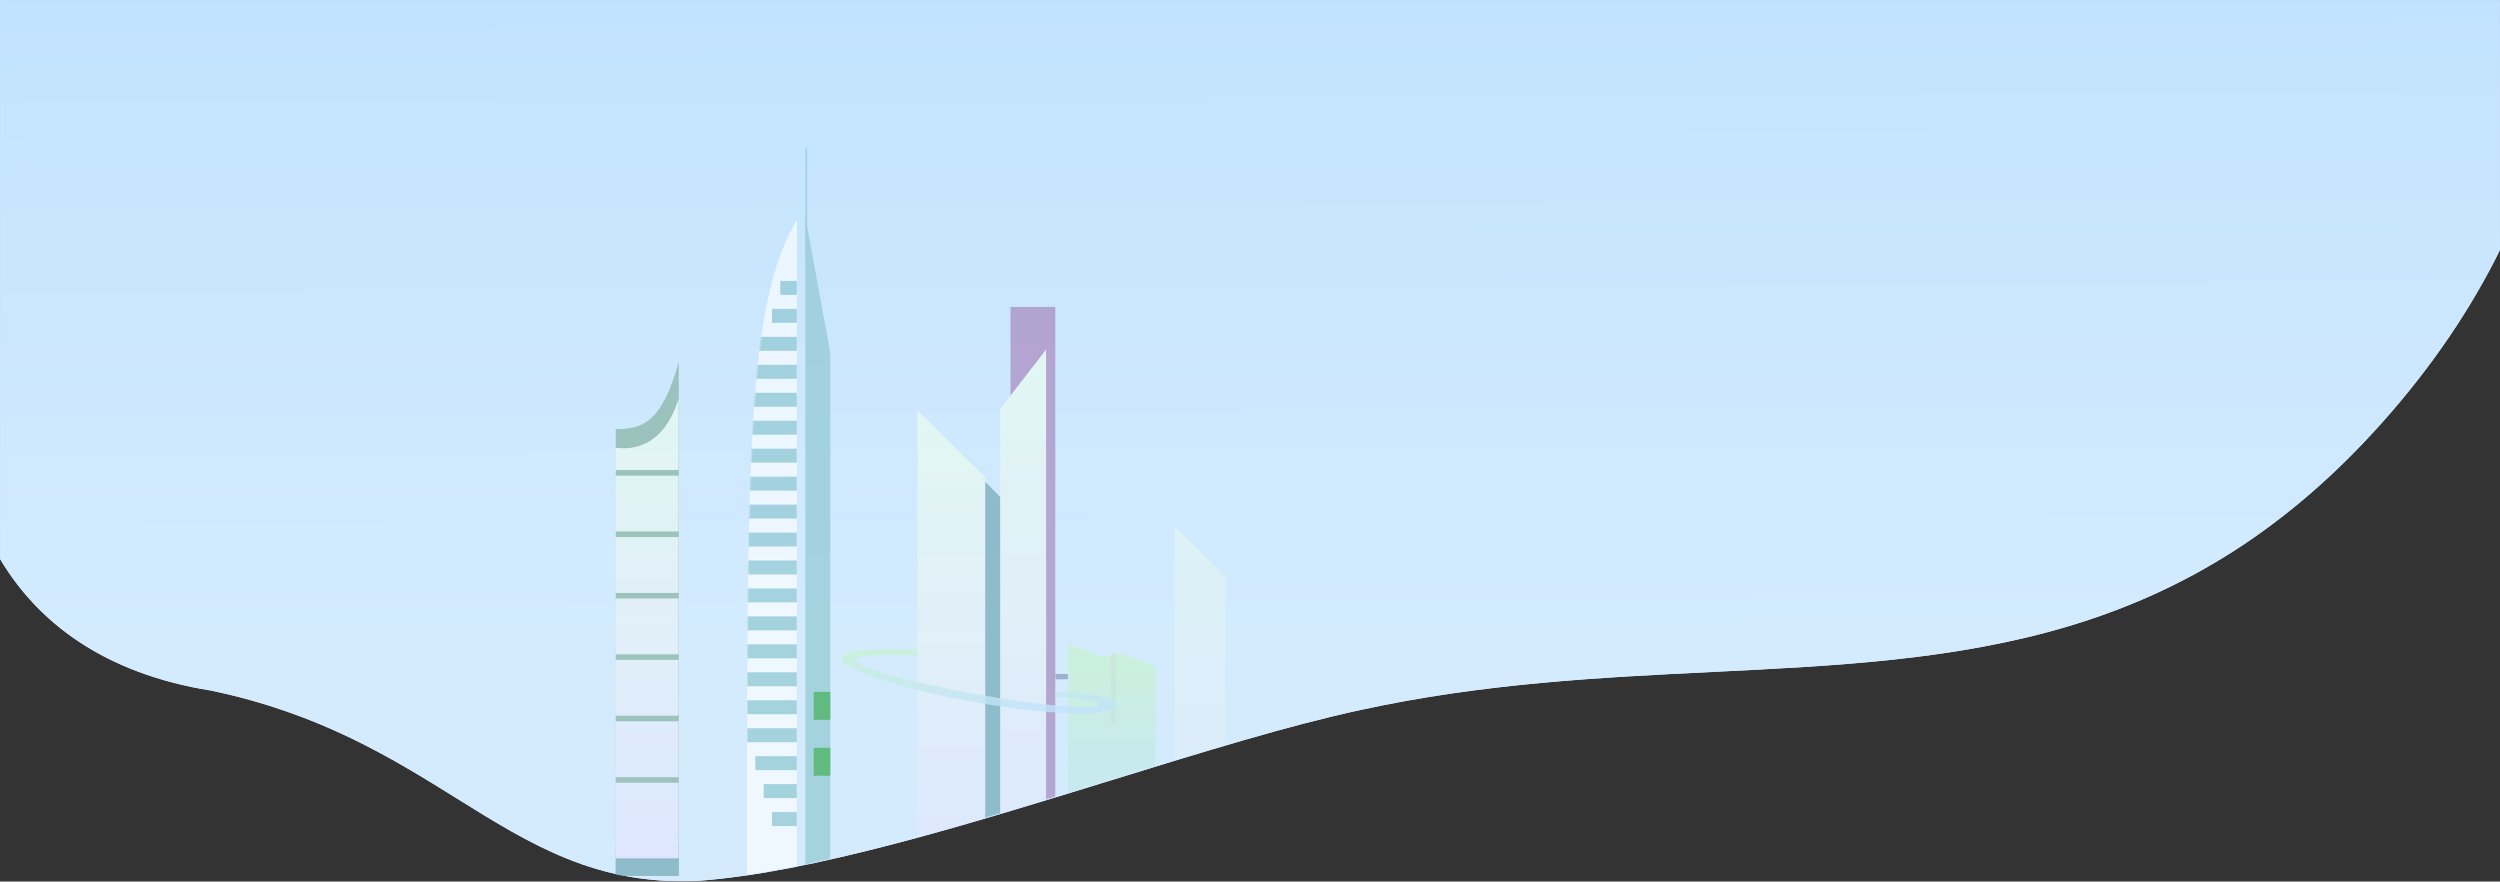 <?xml version="1.0" encoding="UTF-8"?> <svg xmlns="http://www.w3.org/2000/svg" width="1920" height="677" viewBox="0 0 1920 677" fill="none"><rect x="0" y="0" width="1920" height="677" fill="#333333" stroke="none"/> <mask id="mask0" style="mask-type:alpha" maskUnits="userSpaceOnUse" x="0" y="0" width="1920" height="677"> <rect width="1920" height="677" fill="white"></rect> </mask> <g mask="url(#mask0)"> <path fill-rule="evenodd" clip-rule="evenodd" d="M162.111 530.373C245.888 547.912 301.154 582.303 351.044 613.349C407.96 648.767 457.88 679.832 535.156 676.556C623.006 670.337 741.766 633.686 853.296 599.265C923.156 577.704 990.181 557.019 1045 545.237C1139.12 524.721 1229.16 520.291 1315.4 516.049C1507.01 506.623 1679.82 498.122 1836.8 316.188C1985.72 143.633 2002.05 -53.285 1920 -203.352V-1311.97C1927.47 -1331.65 1933.28 -1351.78 1937.17 -1372.32C1956.4 -1512.53 1907.45 -1641.63 1744.97 -1667.61C1663.14 -1684.74 1610.38 -1713.33 1563.42 -1738.78C1507.45 -1769.11 1459.72 -1794.98 1380.87 -1791.63C1296.17 -1785.64 1215.08 -1757.68 1133.43 -1729.53C1077.34 -1710.2 1020.99 -1690.77 963.028 -1678.31C866.981 -1657.38 765.051 -1653.61 663.366 -1649.85C444.017 -1641.74 225.813 -1633.68 70.281 -1453.42C-86.027 -1272.31 -96.261 -1064.37 -0.001 -911.922V144.482C-13.837 173.639 -24.188 203.894 -30.096 235.087C-49.323 375.292 -0.37 504.394 162.111 530.373Z" fill="url(#paint0_linear)"></path> </g> <mask id="mask1" style="mask-type:alpha" maskUnits="userSpaceOnUse" x="0" y="0" width="1920" height="677"> <rect width="1920" height="677" fill="white"></rect> </mask> <g mask="url(#mask1)"> <path fill-rule="evenodd" clip-rule="evenodd" d="M162.111 530.373C245.888 547.912 301.154 582.303 351.044 613.349C407.96 648.767 457.88 679.832 535.156 676.556C623.006 670.337 741.766 633.686 853.296 599.265C923.156 577.704 990.181 557.019 1045 545.237C1139.12 524.721 1229.16 520.291 1315.4 516.049C1507.01 506.623 1679.82 498.122 1836.8 316.188C1985.72 143.633 2002.05 -53.285 1920 -203.352V-1311.97C1927.47 -1331.65 1933.28 -1351.78 1937.17 -1372.32C1956.4 -1512.53 1907.45 -1641.63 1744.97 -1667.61C1663.14 -1684.74 1610.38 -1713.33 1563.42 -1738.78C1507.45 -1769.11 1459.72 -1794.98 1380.87 -1791.63C1296.17 -1785.64 1215.08 -1757.68 1133.43 -1729.53C1077.34 -1710.2 1020.99 -1690.77 963.028 -1678.31C866.981 -1657.38 765.051 -1653.61 663.366 -1649.85C444.017 -1641.74 225.813 -1633.68 70.281 -1453.42C-86.027 -1272.31 -96.261 -1064.37 -0.001 -911.922V144.482C-13.837 173.639 -24.188 203.894 -30.096 235.087C-49.323 375.292 -0.37 504.394 162.111 530.373Z" fill="url(#paint1_linear)"></path> </g> <mask id="mask2" style="mask-type:alpha" maskUnits="userSpaceOnUse" x="-2" y="0" width="1920" height="677"> <mask id="mask3" style="mask-type:alpha" maskUnits="userSpaceOnUse" x="-2" y="0" width="1920" height="677"> <rect x="-2" width="1920" height="677" fill="white"></rect> </mask> <g mask="url(#mask3)"> <path fill-rule="evenodd" clip-rule="evenodd" d="M160.111 530.373C243.888 547.912 299.154 582.303 349.044 613.349C405.96 648.767 455.88 679.832 533.156 676.556C621.006 670.337 739.766 633.686 851.296 599.265C921.156 577.704 988.181 557.019 1043 545.237C1137.12 524.721 1227.16 520.291 1313.4 516.049C1505.01 506.623 1677.82 498.122 1834.8 316.188C1983.72 143.633 2000.05 -53.285 1918 -203.352V-1311.97C1925.47 -1331.65 1931.28 -1351.78 1935.17 -1372.32C1954.4 -1512.53 1905.45 -1641.63 1742.97 -1667.61C1661.14 -1684.74 1608.38 -1713.33 1561.42 -1738.78C1505.45 -1769.11 1457.72 -1794.98 1378.87 -1791.63C1294.17 -1785.64 1213.08 -1757.68 1131.43 -1729.53C1075.34 -1710.2 1018.99 -1690.77 961.028 -1678.31C864.981 -1657.38 763.051 -1653.61 661.366 -1649.85C442.017 -1641.74 223.813 -1633.68 68.281 -1453.42C-88.027 -1272.31 -98.261 -1064.37 -2.001 -911.922V144.482C-15.837 173.639 -26.188 203.894 -32.096 235.087C-51.323 375.292 -2.37 504.394 160.111 530.373Z" fill="url(#paint2_linear)"></path> </g> </mask> <g mask="url(#mask2)"> <g opacity="0.8"> <mask id="mask4" style="mask-type:alpha" maskUnits="userSpaceOnUse" x="275" y="99" width="846" height="704"> <ellipse cx="698" cy="450.985" rx="423" ry="351.985" fill="#C4C4C4"></ellipse> </mask> <g mask="url(#mask4)"> <g opacity="0.8"> <rect x="776.072" y="235.737" width="34.405" height="437.556" fill="#A47EB7"></rect> <path d="M706.381 319.544L769.015 382.492V673.294H734.294L706.381 319.544Z" fill="#69A1AC"></path> <path d="M768.132 314.094L803.419 268.378V673.293H768.132V314.094Z" fill="url(#paint3_linear)"></path> <path d="M704.616 315.134L756.664 366.426V672.412H704.616V315.134Z" fill="url(#paint4_linear)"></path> <path opacity="0.6" d="M902.222 404.232L941.037 442.733V672.412H902.222V404.232Z" fill="url(#paint5_linear)"></path> <path d="M820.125 494.115C820.125 494.115 850.759 508.41 853.822 502.964C856.885 497.518 887.519 511.814 887.519 511.814V673.152H820.125V494.115Z" fill="url(#paint6_linear)"></path> <path d="M637.683 271.089L618.486 166.379V673.058H637.683V271.089Z" fill="#89C5CC"></path> <path d="M612.087 673.068V168.53C573.693 235.086 573.693 341.361 573.693 673.068H612.087Z" fill="white"></path> <mask id="mask5" style="mask-type:alpha" maskUnits="userSpaceOnUse" x="573" y="168" width="40" height="506"> <path d="M612.087 673.068V168.53C573.693 235.086 573.693 341.361 573.693 673.068H612.087Z" fill="white"></path> </mask> <g mask="url(#mask5)"> <rect width="12.798" height="10.728" transform="matrix(-1 0 0 1 612.087 215.758)" fill="#89C5CC"></rect> <rect width="38.394" height="10.735" transform="matrix(-1 0 0 1 612.087 258.699)" fill="#89C5CC"></rect> <rect width="38.394" height="10.735" transform="matrix(-1 0 0 1 612.087 344.578)" fill="#89C5CC"></rect> <rect width="38.394" height="10.735" transform="matrix(-1 0 0 1 612.087 430.454)" fill="#89C5CC"></rect> <rect width="38.394" height="10.735" transform="matrix(-1 0 0 1 612.087 516.33)" fill="#89C5CC"></rect> <rect width="38.394" height="10.735" transform="matrix(-1 0 0 1 612.087 301.636)" fill="#89C5CC"></rect> <rect width="38.394" height="10.735" transform="matrix(-1 0 0 1 612.087 387.517)" fill="#89C5CC"></rect> <rect width="38.394" height="10.735" transform="matrix(-1 0 0 1 612.087 473.393)" fill="#89C5CC"></rect> <rect width="38.394" height="10.735" transform="matrix(-1 0 0 1 612.087 559.268)" fill="#89C5CC"></rect> <rect width="25.596" height="10.728" transform="matrix(-1 0 0 1 612.087 602.21)" fill="#89C5CC"></rect> <rect width="19.197" height="10.728" transform="matrix(-1 0 0 1 612.087 237.229)" fill="#89C5CC"></rect> <rect width="38.394" height="10.735" transform="matrix(-1 0 0 1 612.087 280.172)" fill="#89C5CC"></rect> <rect width="38.394" height="10.735" transform="matrix(-1 0 0 1 612.087 366.048)" fill="#89C5CC"></rect> <rect width="38.394" height="10.735" transform="matrix(-1 0 0 1 612.087 451.922)" fill="#89C5CC"></rect> <rect width="38.394" height="10.735" transform="matrix(-1 0 0 1 612.087 537.804)" fill="#89C5CC"></rect> <rect width="38.394" height="10.735" transform="matrix(-1 0 0 1 612.087 323.106)" fill="#89C5CC"></rect> <rect width="38.394" height="10.735" transform="matrix(-1 0 0 1 612.087 408.98)" fill="#89C5CC"></rect> <rect width="38.394" height="10.735" transform="matrix(-1 0 0 1 612.087 494.866)" fill="#89C5CC"></rect> <rect width="31.995" height="10.728" transform="matrix(-1 0 0 1 612.087 580.739)" fill="#89C5CC"></rect> <rect width="19.197" height="10.735" transform="matrix(-1 0 0 1 612.087 623.674)" fill="#89C5CC"></rect> </g> <rect width="12.798" height="21.469" transform="matrix(-1 0 0 1 637.683 531.359)" fill="#21A038"></rect> <rect width="12.798" height="21.469" transform="matrix(-1 0 0 1 637.683 574.299)" fill="#21A038"></rect> <rect width="1.28" height="85.885" transform="matrix(-1 0 0 1 619.902 113.998)" fill="#89C5CC"></rect> <path d="M472.889 369.57V329.545C492.531 329.545 507.904 325.852 521.276 278.083V672.62H472.889V369.57Z" fill="#7EAB96"></path> <rect width="48.386" height="24.301" transform="matrix(-1 0 0 1 521.276 648.321)" fill="#69A1AC"></rect> <path d="M472.606 343.806C505.35 348.217 517.38 318.811 521.125 306.314V659.181H472.606V343.806Z" fill="url(#paint7_linear)"></path> <rect width="4.288" height="48.386" transform="matrix(1.46493e-08 1 1 -1.30428e-07 472.889 502.51)" fill="#7EAB96"></rect> <rect width="4.288" height="48.386" transform="matrix(1.46493e-08 1 1 -1.30428e-07 472.889 455.34)" fill="#7EAB96"></rect> <rect width="4.284" height="48.386" transform="matrix(1.46493e-08 1 1 -1.30428e-07 472.889 596.858)" fill="#7EAB96"></rect> <rect width="4.288" height="48.386" transform="matrix(1.46493e-08 1 1 -1.30428e-07 472.889 549.677)" fill="#7EAB96"></rect> <rect width="4.288" height="48.386" transform="matrix(1.46493e-08 1 1 -1.30428e-07 472.889 408.164)" fill="#7EAB96"></rect> <rect width="4.284" height="48.386" transform="matrix(1.46493e-08 1 1 -1.30428e-07 472.889 360.995)" fill="#7EAB96"></rect> </g> <path opacity="0.3" d="M853.481 503.159C853.481 503.159 854.228 501.626 856.204 501.628C857.193 501.628 856.446 555.067 856.446 555.067H853.481V503.159Z" fill="#C4C4C4"></path> <path opacity="0.8" d="M748.305 539.179C806.026 549.58 857.619 551.341 857.619 540.69C857.619 535.343 826.792 530.918 810.114 531.599V535.425C824.069 535.425 842.449 537.385 844.301 540.69C843.379 545.811 801.27 542.387 749.411 533.043C697.551 523.699 656.259 511.972 657.181 506.851C658.064 501.955 685.389 503.348 704.45 503.348V498.637C676.199 498.637 647.818 497.996 646.427 505.719C644.971 513.798 690.583 528.779 748.305 539.179Z" fill="url(#paint8_linear)"></path> <rect x="810.594" y="517.619" width="9.531" height="4.081" fill="#949FC4"></rect> </g> </g> </g> <defs> <linearGradient id="paint0_linear" x1="846" y1="8.001" x2="848.037" y2="492.001" gradientUnits="userSpaceOnUse"> <stop stop-color="#C2E3FE"></stop> <stop offset="1" stop-color="#D4EBFE"></stop> </linearGradient> <linearGradient id="paint1_linear" x1="846" y1="8.001" x2="848.037" y2="492.001" gradientUnits="userSpaceOnUse"> <stop stop-color="#C2E3FE"></stop> <stop offset="1" stop-color="#D4EBFE"></stop> </linearGradient> <linearGradient id="paint2_linear" x1="844" y1="8.001" x2="846.037" y2="492.001" gradientUnits="userSpaceOnUse"> <stop stop-color="#C2E3FE"></stop> <stop offset="1" stop-color="#D4EBFE"></stop> </linearGradient> <linearGradient id="paint3_linear" x1="785.776" y1="268.378" x2="785.776" y2="673.294" gradientUnits="userSpaceOnUse"> <stop stop-color="#EDFFEB"></stop> <stop offset="1" stop-color="#E3E4FF"></stop> </linearGradient> <linearGradient id="paint4_linear" x1="730.64" y1="315.134" x2="730.64" y2="672.412" gradientUnits="userSpaceOnUse"> <stop stop-color="#EDFFEB"></stop> <stop offset="1" stop-color="#E3E4FF"></stop> </linearGradient> <linearGradient id="paint5_linear" x1="921.629" y1="404.232" x2="921.629" y2="672.412" gradientUnits="userSpaceOnUse"> <stop stop-color="#EDFFEB"></stop> <stop offset="1" stop-color="#E3E4FF"></stop> </linearGradient> <linearGradient id="paint6_linear" x1="853.822" y1="494.115" x2="853.822" y2="673.152" gradientUnits="userSpaceOnUse"> <stop stop-color="#C6F4C6"></stop> <stop offset="1" stop-color="#BBE0FD"></stop> </linearGradient> <linearGradient id="paint7_linear" x1="496.865" y1="306.314" x2="496.865" y2="659.181" gradientUnits="userSpaceOnUse"> <stop stop-color="#EDFFEB"></stop> <stop offset="1" stop-color="#E3E4FF"></stop> </linearGradient> <linearGradient id="paint8_linear" x1="752.006" y1="498.624" x2="752.006" y2="547.876" gradientUnits="userSpaceOnUse"> <stop stop-color="#C6F4C6"></stop> <stop offset="1" stop-color="#BBE0FD"></stop> </linearGradient> </defs> </svg> 